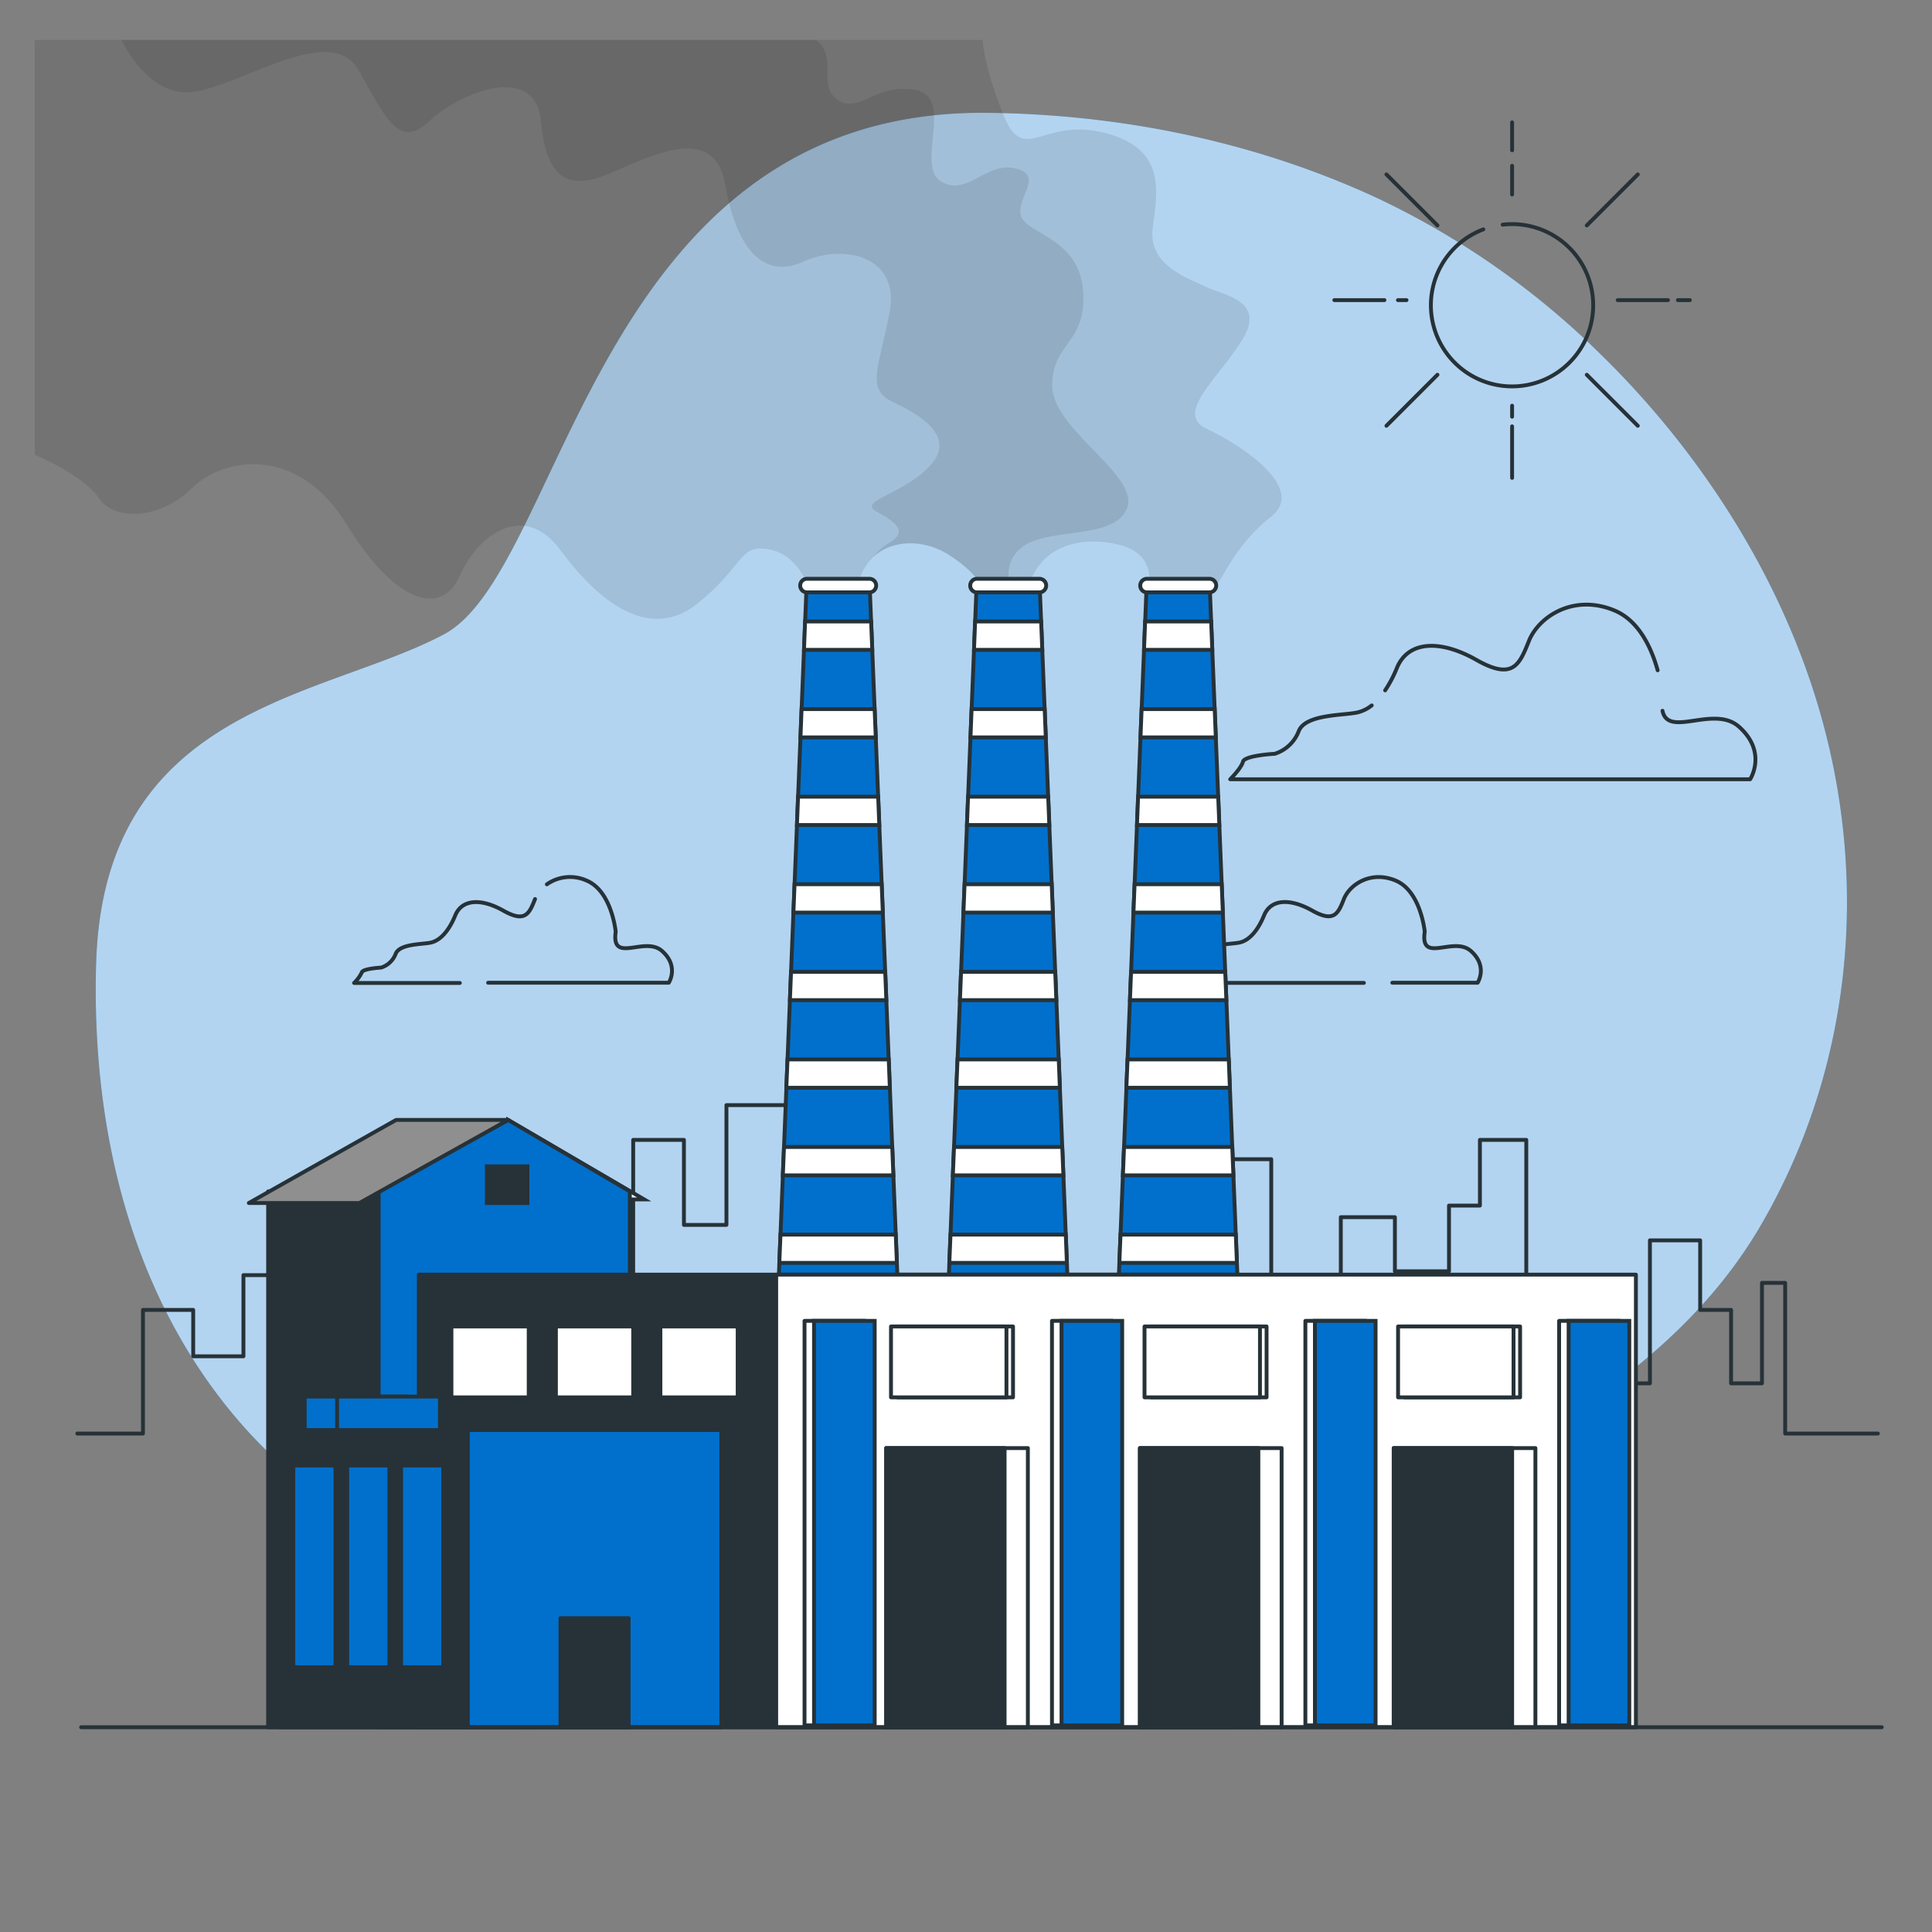<svg xmlns="http://www.w3.org/2000/svg" viewBox="0 0 500 500"><rect x="0" y="0" width="500" height="500" fill="#808080" stroke="none"/><path fill="#0070cc" d="M414.34 91.78A210.11 210.11 0 0 0 357 51.53c-31.63-14.78-66.45-21.91-101.28-22.33C153.93 28 146.18 147.54 114.88 164.17s-88 18.58-90 85.09c-1.23 41.83 8.53 84.84 36 117.43 25.15 29.85 62.1 45 98.5 56.16 40.88 12.55 84.23 24.86 127.23 16.39 44.13-8.69 75.14-43.63 111.39-67.24 22.82-14.86 43.3-30.52 57.39-54.37q2.52-4.28 4.76-8.71C479 271.85 482.69 229.09 472.29 189c-9.29-36-30.41-70.29-57.95-97.22Z"/><path fill="#fff" d="M414.34 91.78A210.11 210.11 0 0 0 357 51.53c-31.63-14.78-66.45-21.91-101.28-22.33C153.93 28 146.18 147.54 114.88 164.17s-88 18.58-90 85.09c-1.23 41.83 8.53 84.84 36 117.43 25.15 29.85 62.1 45 98.5 56.16 40.88 12.55 84.23 24.86 127.23 16.39 44.13-8.69 75.14-43.63 111.39-67.24 22.82-14.86 43.3-30.52 57.39-54.37q2.52-4.28 4.76-8.71C479 271.85 482.69 229.09 472.29 189c-9.29-36-30.41-70.29-57.95-97.22Z" opacity=".7"/><path fill="none" stroke="#263238" stroke-linecap="round" stroke-linejoin="round" d="M20 371h17v-32h13v12h13v-21h30v19h27v-25h22v24h21.87v-53H177v22h11v-31h27v65h36v-43h23v25h20v-33h35v36h18v-21h14v14h14v-17h8v-17h12v48.29h10.96V331H409v27h18v-37h13v18h8v19h8v-26h6v39h24"/><g fill="none" stroke="#263238" stroke-linecap="round" stroke-linejoin="round"><path d="M355 182.56a9.39 9.39 0 0 1-3.7 1.82c-3.7.82-13.58.41-15.23 4.94a9.8 9.8 0 0 1-6.17 5.76s-7.82.41-8.23 2.06-3.3 4.53-3.3 4.53h134.57s4.52-7-2.89-13.59c-6.48-5.76-18.32 3-19.8-4.13M429 173.47c-1.5-5.41-4.66-12.72-11.08-15.44-10.71-4.52-19.76 1.65-22.23 7.83s-4.12 10.29-13.58 4.93-17.7-4.93-20.59 2.06a31.61 31.61 0 0 1-3.05 5.81m-232.14 75.67h46.75s2.74-4.23-1.74-8.21-13.2 3.48-12-5c0 0-1-10.46-7.47-13.2a10.42 10.42 0 0 0-10.34.94"/><path d="M138.47 232.67c-1.49 3.74-2.49 6.23-8.21 3s-10.71-3-12.45 1.25-4 6.47-6.23 7-8.21.25-9.21 3a5.94 5.94 0 0 1-3.73 3.49s-4.73.25-5 1.24a9.55 9.55 0 0 1-2 2.74H119m241.33-.06h22.08s2.74-4.23-1.74-8.21-13.2 3.48-11.95-5c0 0-1-10.46-7.47-13.2s-11.95 1-13.44 4.73-2.49 6.23-8.22 3-10.71-3-12.45 1.25-4 6.47-6.22 7-8.22.25-9.21 3a6 6 0 0 1-3.74 3.49s-4.73.25-5 1.24a9.55 9.55 0 0 1-2 2.74h52"/></g><path d="M210.33 155.67s-2-11.34-10.66-13.34-6.67 4-19.34 14-26-1.33-35.33-14-21.33-4-26 6.67-16.67 7.33-29.33-13.33-32-17.34-40-9.34-20 8.67-24 2.67S9 117.67 9 117.67V10.33h245.33s0 6 5.34 19.34 10 .66 26 4.66S299.67 49 298.33 59s10 13.33 14 15.33 15.34 3.34 9.34 13.34-18 19.33-9.34 23.33 26 15.33 16.67 22.67-12.53 16.12-14.28 17.87L313 153.3h-16s3.33-9.63-7.33-12.3-22 .67-24 13.33H255s0-4.66-9.33-10.66-22.67-3.34-24 10Z" opacity=".1"/><path d="M291.68 131.49c3.31-8.51-19.37-20.32-19.37-31.66s9-10.87 8-24.57-14.65-14.65-16.07-19.38 6.15-10.39-1.41-12.28-12.76 7.56-19.38 3.3 3.78-21.73-6.61-23.62-14.65 6.61-20.32 2.36c-4.83-3.62.26-11.34-5.38-15.31H31.4c2.39 4.67 8.88 14.89 18.81 13.42 12.76-1.89 35.44-18 42.53-5.67s10.4 20.79 18.43 13.23 27.41-15.12 28.82 0 7.09 18 17.49 13.7 27.41-13.7 30.24 2.84 9.92 24.57 20.28 19.84 25.05-1.41 22.21 13.24-6.14 19.84.95 23.15 16.53 9 9.45 16.54-18.91 9-13.71 11.81 8 5.2 3.31 8a14.69 14.69 0 0 0-4.06 3.55c5-4.5 13.16-4.41 19.48-.35 9.33 6 9.33 10.66 9.33 10.66h7.53c-1.85-4.16-2.61-8.71 1.74-12.45 6.66-5.63 24.14-1.84 27.45-10.35Z" opacity=".1"/><g stroke="#263238"><path fill="#0070cc" stroke-miterlimit="10" d="M225.07 151.51h-16.33l-8.17 203.33h32.67l-8.17-203.33z"/><path fill="#fff" stroke-miterlimit="10" d="M225 153.3h-16.16a1.75 1.75 0 0 1-1.75-1.76 1.75 1.75 0 0 1 1.75-1.75H225a1.75 1.75 0 0 1 1.75 1.75 1.76 1.76 0 0 1-1.75 1.76Zm-16.64 7.54-.29 7.34h17.67l-.3-7.34h-17.08zm23.75 166-.29-7.33h-29.83l-.3 7.33h30.42zm-28.3-52.66-.3 7.33h26.78l-.29-7.33h-26.19zm-.91 22.66-.3 7.34h28.6l-.29-7.34H202.9zm1.82-45.33-.29 7.33h24.95l-.29-7.33h-24.37zm2.73-68-.29 7.33h19.49l-.3-7.33h-18.9zm-1.82 45.33-.29 7.34h23.13l-.29-7.34h-22.55zm.91-22.66-.29 7.33h21.31l-.29-7.33h-20.73z"/><path fill="#0070cc" stroke-miterlimit="10" d="M269.07 151.51h-16.33l-8.17 203.33h32.67l-8.17-203.33z"/><path fill="#fff" stroke-miterlimit="10" d="M269 153.3h-16.16a1.75 1.75 0 0 1-1.75-1.76 1.75 1.75 0 0 1 1.75-1.75H269a1.75 1.75 0 0 1 1.75 1.75 1.76 1.76 0 0 1-1.75 1.76Zm-16.64 7.54-.29 7.34h17.67l-.3-7.34h-17.08zm23.75 166-.29-7.33h-29.83l-.3 7.33h30.42zm-28.3-52.66-.3 7.33h26.78l-.29-7.33h-26.19zm-.91 22.66-.3 7.34h28.6l-.29-7.34H246.9zm1.82-45.33-.29 7.33h24.95l-.29-7.33h-24.37zm2.73-68-.29 7.33h19.49l-.29-7.33h-18.91zm-1.82 45.33-.29 7.34h23.13l-.29-7.34h-22.55zm.91-22.66-.29 7.33h21.31l-.29-7.33h-20.73z"/><path fill="#0070cc" stroke-miterlimit="10" d="M313.07 151.51h-16.33l-8.17 203.33h32.67l-8.17-203.33z"/><path fill="#fff" stroke-miterlimit="10" d="M313 153.3h-16.16a1.75 1.75 0 0 1-1.75-1.76 1.75 1.75 0 0 1 1.75-1.75H313a1.75 1.75 0 0 1 1.75 1.75 1.76 1.76 0 0 1-1.75 1.76Zm-16.64 7.54-.29 7.34h17.67l-.3-7.34h-17.08zm23.75 166-.29-7.33h-29.83l-.3 7.33h30.42zm-28.3-52.66-.3 7.33h26.78l-.29-7.33h-26.19zm-.91 22.66-.29 7.34h28.59l-.29-7.34H290.9zm1.82-45.33-.29 7.33h24.95l-.29-7.33h-24.37zm2.73-68-.29 7.33h19.49l-.29-7.33h-18.91zm-1.82 45.33-.29 7.34h23.13l-.29-7.34h-22.55zm.91-22.66-.29 7.33h21.31l-.29-7.33h-20.73z"/><path fill="#263238" stroke-linecap="round" stroke-linejoin="round" d="M69.39 308.34h65V447h-65z"/><path fill="#fff" stroke-miterlimit="10" d="m131.5 289.84 35.2 20.56h-6.77l-34.98-17.48 6.55-3.08z"/><path fill="#0070cc" stroke-linecap="round" stroke-linejoin="round" d="M163 447H98V308.34l33.5-18.5 31.5 18.5V447z"/><path fill="#8f8f8f" stroke-linecap="round" stroke-linejoin="round" d="M64.39 311.34H93l38.5-21.5h-29l-38.11 21.5z"/><path fill="#263238" stroke-miterlimit="10" d="M126 301.84h10.5v9.5H126z"/><path fill="#263238" stroke-linecap="round" stroke-linejoin="round" d="M108.39 329.88h210.15V447H108.39z"/><path fill="#fff" stroke-linecap="round" stroke-linejoin="round" d="M200.88 329.88h222.49V447H200.88z"/><path fill="#fff" stroke-linecap="round" stroke-linejoin="round" d="M229.34 374.76h36.67V447h-36.67z"/><path fill="#263238" stroke-linecap="round" stroke-linejoin="round" d="M229.34 374.76h30.65V447h-30.65z"/><path fill="#fff" stroke-linecap="round" stroke-linejoin="round" d="M295.01 374.76h36.67V447h-36.67z"/><path fill="#263238" stroke-linecap="round" stroke-linejoin="round" d="M295.01 374.76h30.65V447h-30.65z"/><path fill="#fff" stroke-linecap="round" stroke-linejoin="round" d="M360.69 374.76h36.67V447h-36.67z"/><path fill="#263238" stroke-linecap="round" stroke-linejoin="round" d="M360.69 374.76h30.65V447h-30.65z"/><path fill="#fff" stroke-linecap="round" stroke-linejoin="round" d="M116.83 343.29h20v18.34h-20zm27.04 0h20v18.34h-20zm27.04 0h20v18.34h-20zm61.38 0h29.88v18.34h-29.88z"/><path fill="#fff" stroke-linecap="round" stroke-linejoin="round" d="M230.59 343.29h29.88v18.34h-29.88zm67.32 0h29.88v18.34h-29.88z"/><path fill="#fff" stroke-linecap="round" stroke-linejoin="round" d="M296.2 343.29h29.88v18.34H296.2zm67.32 0h29.88v18.34h-29.88z"/><path fill="#fff" stroke-linecap="round" stroke-linejoin="round" d="M361.82 343.29h29.88v18.34h-29.88z"/><path fill="#0070cc" stroke-linecap="round" stroke-linejoin="round" d="M78.86 361.43h26.61v15.41H78.86z"/><path fill="#0070cc" stroke-linecap="round" stroke-linejoin="round" d="M87.24 361.43h26.61v15.41H87.24z"/><path fill="#263238" stroke-linecap="round" stroke-linejoin="round" d="M72.39 370.1H138V447H72.39z"/><path fill="#0070cc" stroke-linecap="round" stroke-linejoin="round" d="M121.07 370.1h65.61V447h-65.61z"/><path fill="#263238" stroke-linecap="round" stroke-linejoin="round" d="M145.05 418.78h17.64V447h-17.64z"/><path fill="#0070cc" stroke-linecap="round" stroke-linejoin="round" d="M103.8 379.27h10.91v52.21H103.8zm-13.94 0h10.91v52.21H89.86zm-13.95 0h10.91v52.21H75.91z"/><path fill="#fff" stroke-linecap="round" stroke-linejoin="round" d="M208.21 341.84h15.7v104.69h-15.7z"/><path fill="#0070cc" stroke-miterlimit="10" d="M210.67 341.84h15.7v104.69h-15.7z"/><path fill="#fff" stroke-linecap="round" stroke-linejoin="round" d="M272.25 341.84h15.7v104.69h-15.7z"/><path fill="#0070cc" stroke-miterlimit="10" d="M274.72 341.84h15.7v104.69h-15.7z"/><path fill="#fff" stroke-linecap="round" stroke-linejoin="round" d="M337.83 341.84h15.7v104.69h-15.7z"/><path fill="#0070cc" stroke-miterlimit="10" d="M340.3 341.84H356v104.69h-15.7z"/><path fill="#fff" stroke-linecap="round" stroke-linejoin="round" d="M403.5 341.84h15.7v104.69h-15.7z"/><path fill="#0070cc" stroke-miterlimit="10" d="M405.96 341.84h15.7v104.69h-15.7z"/></g><path fill="none" stroke="#263238" stroke-linecap="round" stroke-linejoin="round" d="M383.88 59.36a21 21 0 1 0 7.45-1.36 21.9 21.9 0 0 0-2.44.14m2.44 52.2v13.33m0-18.67v2.84m0-64.93v7.42m0-18.66v7.22m-33.05 38.78h-12.95m18.67 0h-2.21m69.88 0h-13m18.66 0h-3.09m-62.23 19.32-13.2 13.2m65.05-65.05-13.2 13.2m-38.65 0-13.2-13.2m65.05 65.05-13.2-13.2M21 447h466"/></svg>